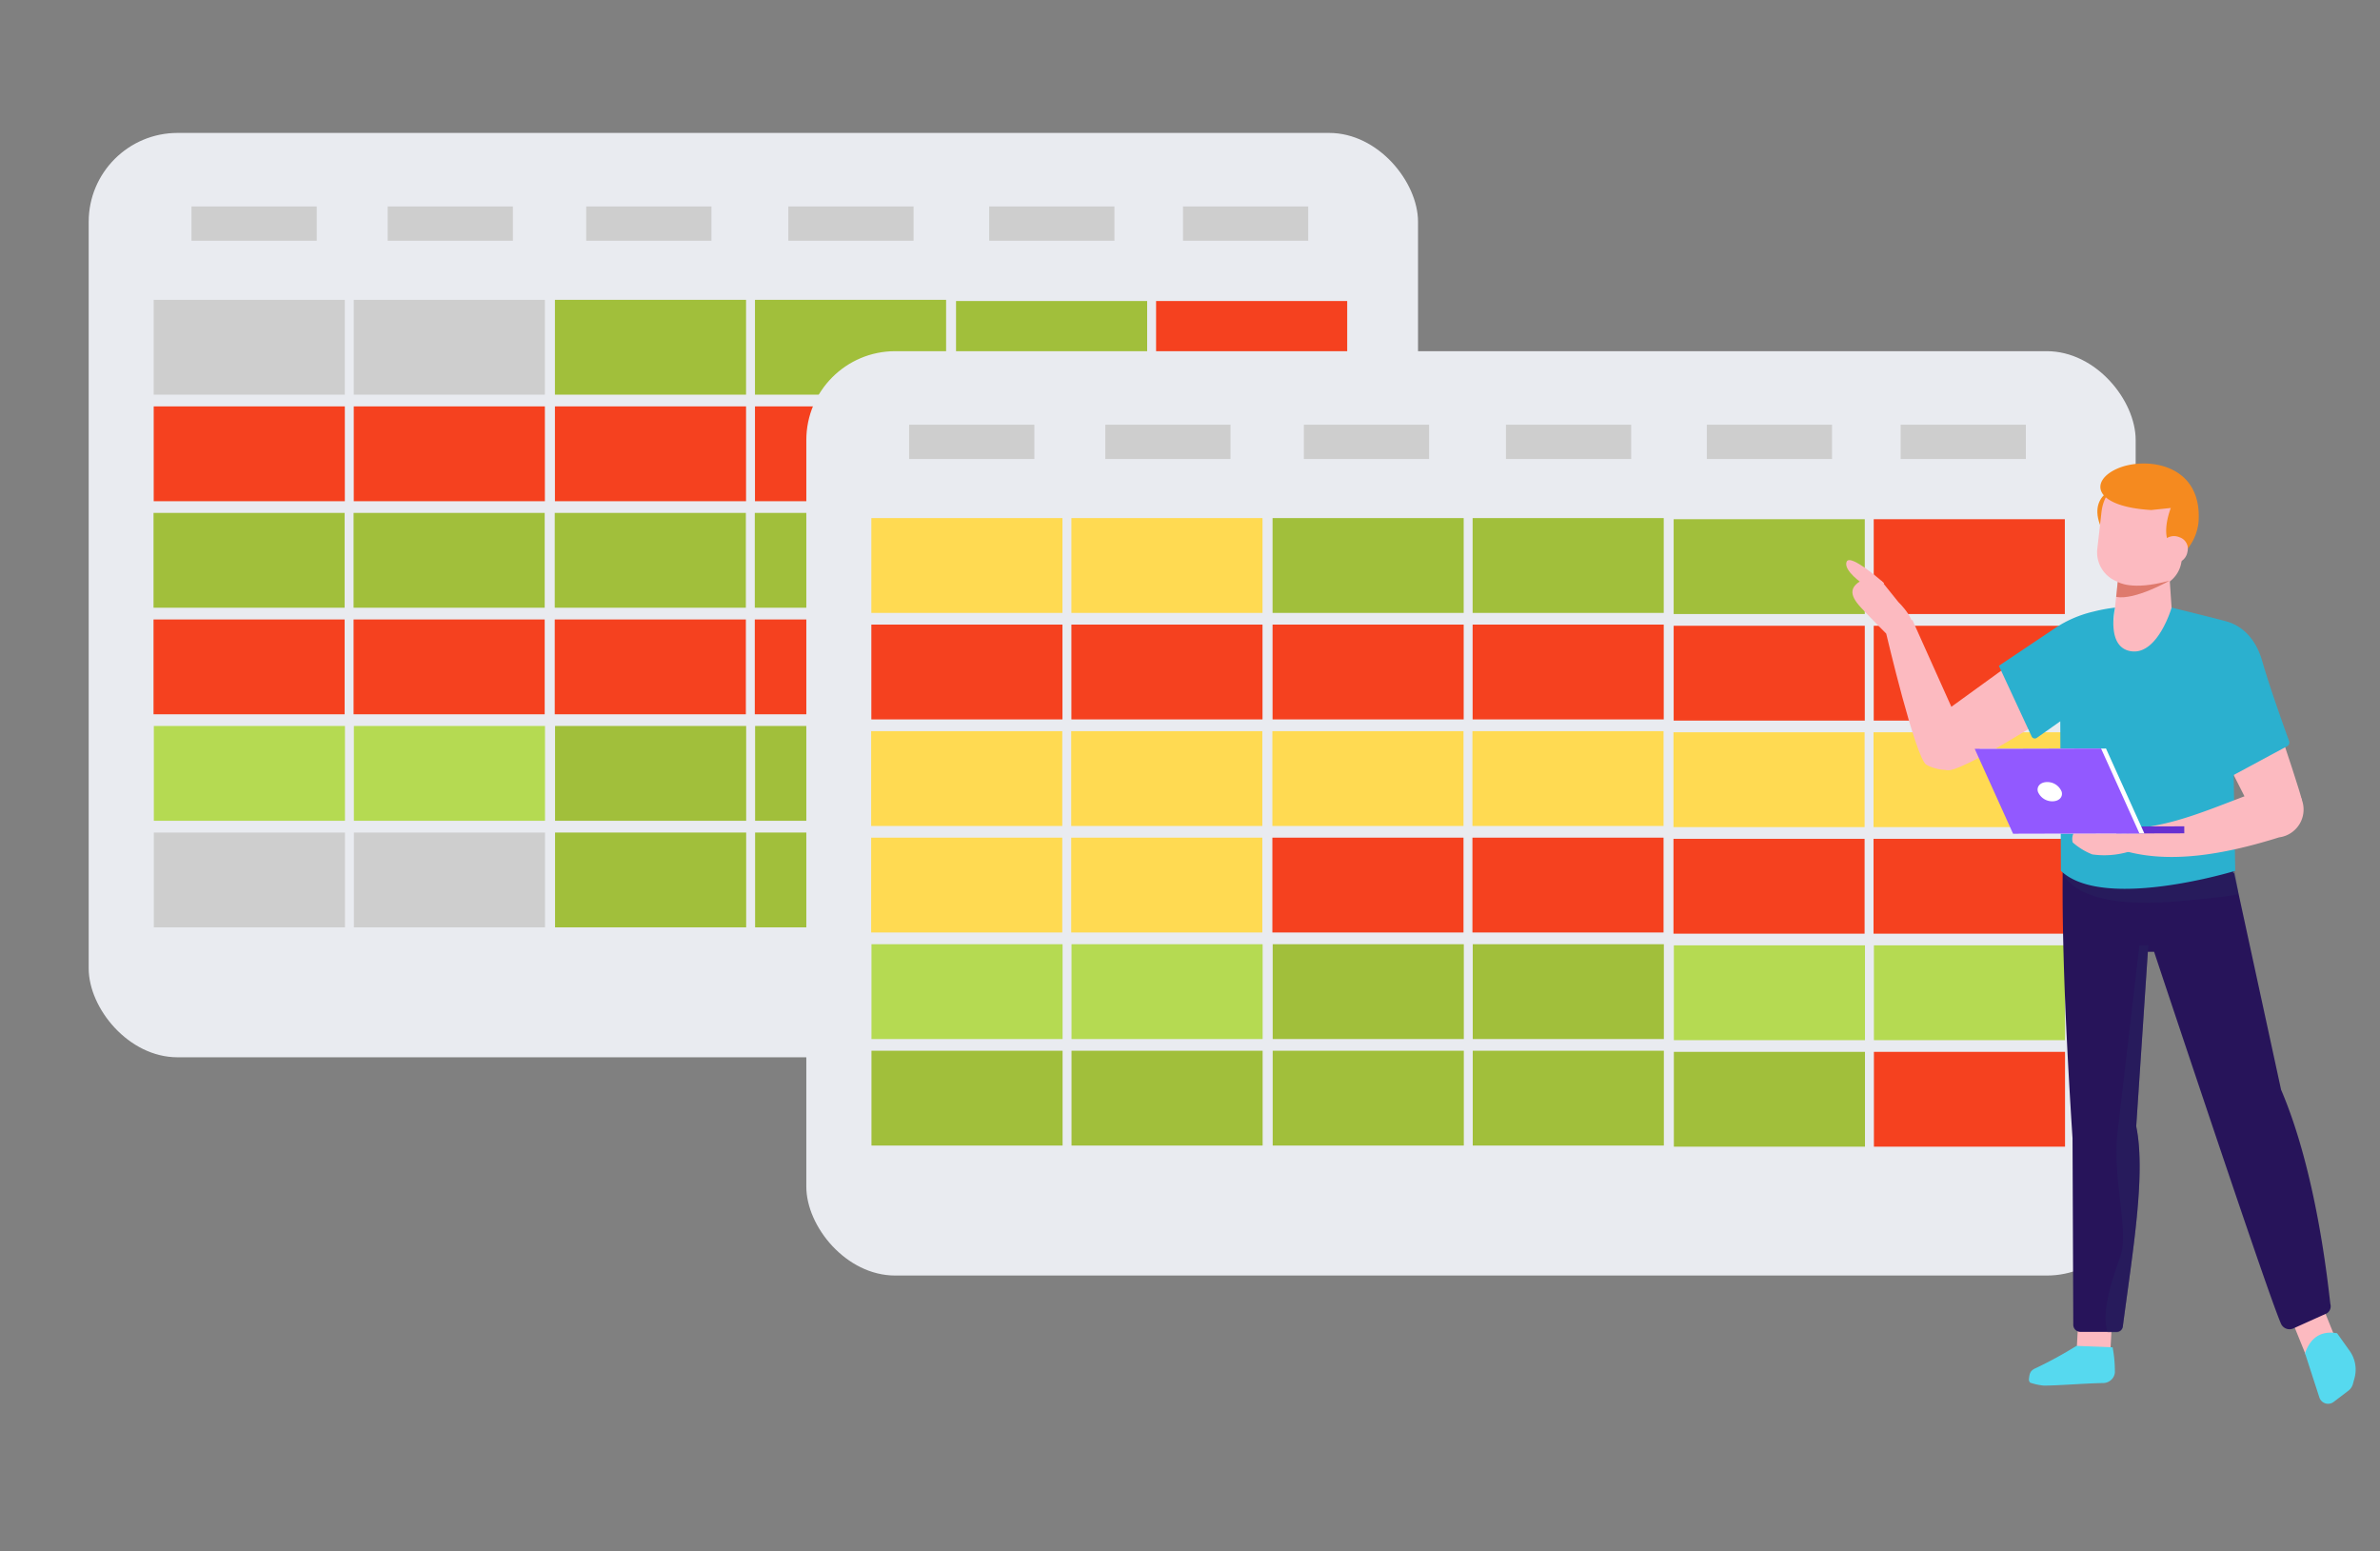 <svg xmlns="http://www.w3.org/2000/svg" viewBox="0 0 381.06 248.35"><rect x="0" y="0" width="381.06" height="248.35" fill="#808080" stroke="none"/><defs><style>.cls-1{isolation:isolate;}.cls-2{fill:#e9ebf0;}.cls-3{fill:#cecece;}.cls-4{fill:#a1bf3b;}.cls-5{fill:#f5411f;}.cls-6{fill:#b5da52;}.cls-7{fill:#ffda52;}.cls-8{fill:#fcbac0;}.cls-10,.cls-11,.cls-12,.cls-14,.cls-15,.cls-16,.cls-17,.cls-8,.cls-9{fill-rule:evenodd;}.cls-9{fill:#56d9ef;}.cls-10{fill:#27145a;}.cls-11{fill:#292a61;opacity:0.34;mix-blend-mode:multiply;}.cls-12{fill:#2bb0cf;}.cls-13{fill:#6630d1;}.cls-14{fill:#fff;}.cls-15{fill:#9259ff;}.cls-16{fill:#f58a1f;}.cls-17{fill:#c44627;opacity:0.54;}</style></defs><title>TEM-website-icons</title><g class="cls-1"><g id="Layer_1" data-name="Layer 1"><rect class="cls-2" x="14.2" y="21.28" width="212.84" height="147.98" rx="14.23" ry="14.23"/><rect class="cls-3" x="30.66" y="33.05" width="20.05" height="5.49"/><rect class="cls-3" x="62.07" y="33.05" width="20.05" height="5.49"/><rect class="cls-3" x="93.86" y="33.05" width="20.05" height="5.49"/><rect class="cls-3" x="126.22" y="33.05" width="20.05" height="5.49"/><rect class="cls-3" x="158.38" y="33.05" width="20.05" height="5.49"/><rect class="cls-3" x="189.41" y="33.05" width="20.05" height="5.49"/><rect class="cls-3" x="24.61" y="48" width="30.6" height="15.18"/><rect class="cls-3" x="56.64" y="48" width="30.6" height="15.18"/><rect class="cls-4" x="88.85" y="48" width="30.6" height="15.18"/><rect class="cls-4" x="120.88" y="48" width="30.6" height="15.18"/><rect class="cls-4" x="153.07" y="48.19" width="30.6" height="15.18"/><rect class="cls-5" x="185.1" y="48.19" width="30.6" height="15.18"/><rect class="cls-5" x="24.61" y="65.06" width="30.6" height="15.18"/><rect class="cls-5" x="56.64" y="65.06" width="30.6" height="15.18"/><rect class="cls-5" x="88.85" y="65.06" width="30.6" height="15.18"/><rect class="cls-5" x="120.88" y="65.06" width="30.6" height="15.18"/><rect class="cls-5" x="153.07" y="65.24" width="30.6" height="15.18"/><rect class="cls-5" x="185.1" y="65.24" width="30.6" height="15.18"/><rect class="cls-4" x="24.58" y="82.11" width="30.6" height="15.18"/><rect class="cls-4" x="56.61" y="82.11" width="30.6" height="15.18"/><rect class="cls-4" x="88.82" y="82.11" width="30.6" height="15.18"/><rect class="cls-4" x="120.85" y="82.11" width="30.6" height="15.18"/><rect class="cls-4" x="153.04" y="82.29" width="30.6" height="15.18"/><rect class="cls-4" x="185.07" y="82.29" width="30.6" height="15.18"/><rect class="cls-5" x="24.58" y="99.17" width="30.6" height="15.18"/><rect class="cls-5" x="56.61" y="99.17" width="30.6" height="15.18"/><rect class="cls-5" x="88.82" y="99.17" width="30.6" height="15.18"/><rect class="cls-5" x="120.85" y="99.17" width="30.6" height="15.18"/><rect class="cls-5" x="153.04" y="99.35" width="30.6" height="15.18"/><rect class="cls-5" x="185.07" y="99.35" width="30.6" height="15.18"/><rect class="cls-6" x="24.63" y="116.22" width="30.6" height="15.18"/><rect class="cls-6" x="56.66" y="116.22" width="30.6" height="15.18"/><rect class="cls-4" x="88.87" y="116.22" width="30.6" height="15.18"/><rect class="cls-4" x="120.9" y="116.22" width="30.6" height="15.18"/><rect class="cls-6" x="153.09" y="116.4" width="30.6" height="15.18"/><rect class="cls-6" x="185.13" y="116.4" width="30.6" height="15.18"/><rect class="cls-3" x="24.63" y="133.28" width="30.6" height="15.18"/><rect class="cls-3" x="56.66" y="133.28" width="30.6" height="15.18"/><rect class="cls-4" x="88.87" y="133.28" width="30.6" height="15.18"/><rect class="cls-4" x="120.9" y="133.28" width="30.6" height="15.18"/><rect class="cls-4" x="153.09" y="133.46" width="30.6" height="15.18"/><rect class="cls-5" x="185.13" y="133.46" width="30.6" height="15.18"/><rect class="cls-2" x="129.1" y="56.22" width="212.84" height="147.98" rx="14.23" ry="14.23"/><rect class="cls-3" x="145.56" y="67.99" width="20.05" height="5.49"/><rect class="cls-3" x="176.97" y="67.99" width="20.05" height="5.49"/><rect class="cls-3" x="208.76" y="67.99" width="20.05" height="5.49"/><rect class="cls-3" x="241.12" y="67.99" width="20.05" height="5.49"/><rect class="cls-3" x="273.28" y="67.99" width="20.05" height="5.49"/><rect class="cls-3" x="304.31" y="67.99" width="20.05" height="5.49"/><rect class="cls-7" x="139.51" y="82.94" width="30.6" height="15.18"/><rect class="cls-7" x="171.54" y="82.94" width="30.6" height="15.18"/><rect class="cls-4" x="203.75" y="82.94" width="30.6" height="15.18"/><rect class="cls-4" x="235.78" y="82.94" width="30.6" height="15.18"/><rect class="cls-4" x="267.97" y="83.12" width="30.6" height="15.18"/><rect class="cls-5" x="300" y="83.12" width="30.6" height="15.18"/><rect class="cls-5" x="139.51" y="99.99" width="30.6" height="15.18"/><rect class="cls-5" x="171.54" y="99.99" width="30.6" height="15.18"/><rect class="cls-5" x="203.75" y="99.99" width="30.6" height="15.18"/><rect class="cls-5" x="235.78" y="99.99" width="30.6" height="15.18"/><rect class="cls-5" x="267.97" y="100.18" width="30.6" height="15.18"/><rect class="cls-5" x="300" y="100.18" width="30.6" height="15.18"/><rect class="cls-7" x="139.48" y="117.05" width="30.6" height="15.18"/><rect class="cls-7" x="171.51" y="117.05" width="30.6" height="15.18"/><rect class="cls-7" x="203.72" y="117.05" width="30.6" height="15.18"/><rect class="cls-7" x="235.75" y="117.05" width="30.6" height="15.18"/><rect class="cls-7" x="267.94" y="117.23" width="30.6" height="15.18"/><rect class="cls-7" x="299.97" y="117.23" width="30.6" height="15.18"/><rect class="cls-7" x="139.48" y="134.1" width="30.6" height="15.18"/><rect class="cls-7" x="171.51" y="134.1" width="30.6" height="15.18"/><rect class="cls-5" x="203.72" y="134.1" width="30.6" height="15.18"/><rect class="cls-5" x="235.75" y="134.1" width="30.6" height="15.18"/><rect class="cls-5" x="267.94" y="134.29" width="30.6" height="15.18"/><rect class="cls-5" x="299.97" y="134.29" width="30.6" height="15.18"/><rect class="cls-6" x="139.53" y="151.16" width="30.6" height="15.18"/><rect class="cls-6" x="171.56" y="151.16" width="30.6" height="15.18"/><rect class="cls-4" x="203.77" y="151.16" width="30.6" height="15.18"/><rect class="cls-4" x="235.8" y="151.16" width="30.6" height="15.18"/><rect class="cls-6" x="268" y="151.34" width="30.6" height="15.18"/><rect class="cls-6" x="300.03" y="151.34" width="30.6" height="15.18"/><rect class="cls-4" x="139.53" y="168.21" width="30.6" height="15.18"/><rect class="cls-4" x="171.56" y="168.21" width="30.6" height="15.18"/><rect class="cls-4" x="203.77" y="168.21" width="30.6" height="15.18"/><rect class="cls-4" x="235.8" y="168.21" width="30.6" height="15.18"/><rect class="cls-4" x="268" y="168.39" width="30.6" height="15.18"/><rect class="cls-5" x="300.03" y="168.39" width="30.6" height="15.18"/><polygon class="cls-8" points="371.47 208.17 366.46 210.2 369.23 217.03 374.23 215.01 371.47 208.17 371.47 208.17"/><polygon class="cls-8" points="332.86 209.42 338.25 209.71 337.85 217.07 332.46 216.78 332.86 209.42 332.86 209.42"/><path class="cls-9" d="M324.85,220.75a.76.76,0,0,0,.2.6,9.68,9.68,0,0,0,2.19.47c2.25,0,6.55-.36,9.52-.41a1.9,1.9,0,0,0,1.27-.52,1.76,1.76,0,0,0,.58-1.2,20.8,20.8,0,0,0-.36-4l-5.79-.23a64.6,64.6,0,0,1-6.38,3.5c-1,.42-1.12.81-1.23,1.82Z"/><path class="cls-10" d="M373.11,208.75c-.42-3.54-2.25-21.15-7.89-34.3l-7.52-34.67-.13,0c0-.15-.05-.29-.07-.44-.32-2.58-1.3-10.34-1.3-10.34-5.87,3.11-16.22,3.51-25.61.22-.81,13.26-.13,31.87,1.24,53l.12,29.93a1.15,1.15,0,0,0,1.14,1.07l5.8,0a1,1,0,0,0,1-.91c1.54-11.77,3.72-24.39,2.14-32l1.86-27.94,1,0c2.19,6.59,5.4,16.19,8.63,25.79,5.21,15.49,10.48,31,11.68,33.73a1.49,1.49,0,0,0,2,.77l5.33-2.4A1.32,1.32,0,0,0,373.11,208.75Z"/><path class="cls-10" d="M329.08,128.69c.5.2,1,.39,1.51.57l.06-2.27Z"/><path class="cls-11" d="M342.54,151.34,339,181.6c-.76,7.94,2.11,15.88.32,20-1.52,4.35-2.8,8.59-1.88,11.69h1.44a1,1,0,0,0,1-.91c1.54-11.77,3.72-24.39,2.14-32l1.94-29.05Z"/><path class="cls-9" d="M369.05,216.62s1.43,4.42,2.3,7.09a1.47,1.47,0,0,0,2.29.72l2.33-1.77a2,2,0,0,0,.75-1.09l.25-.91a5.19,5.19,0,0,0-.78-4.42l-2-2.8c-2.66-.46-4.27.77-5.13,3.18Z"/><path class="cls-11" d="M330.32,139.73s1.48,6,18.07,4.58c7.9-.69,10-1.07,10-1.26s-.65-3.84-.65-3.84Z"/><path class="cls-8" d="M348,101.87l-.76-11.27-8,1-1.06,9.8c0,6.58,9.83,7.09,9.83.51Z"/><path class="cls-8" d="M331.18,99.57l-20.93,15.16s-.38,7.33,1.31,8.5,19.62-10.55,19.62-10.55Z"/><path class="cls-8" d="M348.73,106.5l11.68,23.05s8.56.49,8.13-1.52C368,125.61,360,102.1,360,102.1Z"/><path class="cls-8" d="M314.51,117.78l-8.32-18.54L302,101.43s4.7,20,6.43,21S316,124.83,314.51,117.78Z"/><path class="cls-8" d="M302,101.43s-2.09-2.07-4-4.12c-2.11-2.24-1.81-3.52.58-4.67.67-.32,2.68.4,2.68.4l2.67,3.32s3.54,3.37,1.93,5.07S302,101.43,302,101.43Z"/><path class="cls-8" d="M298.33,93.52s-3.25-2.17-2.67-3.59,6,3.42,6,3.42l-1.93,2Z"/><path class="cls-12" d="M366.19,119.46a.66.66,0,0,0,.32-.81c-.7-1.93-3.1-8.58-4.32-12.86-1.44-5-4.81-6-5.41-6.22s-9.08-2.3-9.08-2.3-2.19,7.51-6.39,7-2.67-7-2.67-7a26.67,26.67,0,0,0-3.5.65,18.65,18.65,0,0,0-6.15,2.67l-8.95,6,5.24,11.3a.56.56,0,0,0,.84.23l3.75-2.65.1,23.94c6.78,6.48,27.91,0,27.91,0l-.25-15.34Z"/><path class="cls-8" d="M342.08,135.23s.33.5-1.35,1.15a13.79,13.79,0,0,1-5.74.4,10.65,10.65,0,0,1-3.13-1.92,2.1,2.1,0,0,1,1-2.38c.52-.24,2.51.82,2.51.82a9.65,9.65,0,0,1,5.23-1.34Z"/><path class="cls-8" d="M364.91,134.05c-9.13,2.87-17.63,4.19-24.78,2.16l-.27-3.56c9.17.07,17.83-5.24,26.86-7.61l1.38,2.11A4.49,4.49,0,0,1,364.91,134.05Z"/><rect class="cls-13" x="338.84" y="132.3" width="10.88" height="1.12" transform="translate(-0.32 0.84) rotate(-0.14)"/><polygon class="cls-14" points="343.33 133.42 323.09 133.47 316.95 119.88 337.19 119.83 343.33 133.42"/><polygon class="cls-15" points="342.54 133.42 322.31 133.47 316.17 119.88 336.4 119.83 342.54 133.42"/><path class="cls-14" d="M330.09,126.74c.24.84-.41,1.53-1.46,1.54a2.48,2.48,0,0,1-2.34-1.53c-.25-.85.41-1.54,1.46-1.55A2.47,2.47,0,0,1,330.09,126.74Z"/><path class="cls-16" d="M339.61,77.76s-6,1.2-2.93,7.27,2.93-7.27,2.93-7.27Z"/><path class="cls-8" d="M336.48,81.91a6.76,6.76,0,0,1,2.67-4.67A6.84,6.84,0,0,1,344.38,76h0a6.84,6.84,0,0,1,5.63,7.5c-.24,2.07-.5,4.34-.72,6.3A4.85,4.85,0,0,1,343.65,94l-3.72-.64a5,5,0,0,1-4.13-5.51c.21-1.82.45-3.94.68-6Z"/><path class="cls-16" d="M347.57,81.32s-2.69,6.62,2.16,7.12A8.12,8.12,0,0,0,352,83.63c.72-9.53-8.56-10.56-13-8.61s-3.95,6.08,5.44,6.63Z"/><path class="cls-8" d="M348.93,86a2.18,2.18,0,1,0,1.3,2.34,1.93,1.93,0,0,0-1.3-2.34Z"/><path class="cls-17" d="M339.06,93.15s2.25,1.5,8.32-.2c0,0-5.53,3.17-8.56,2.61Z"/></g></g></svg>